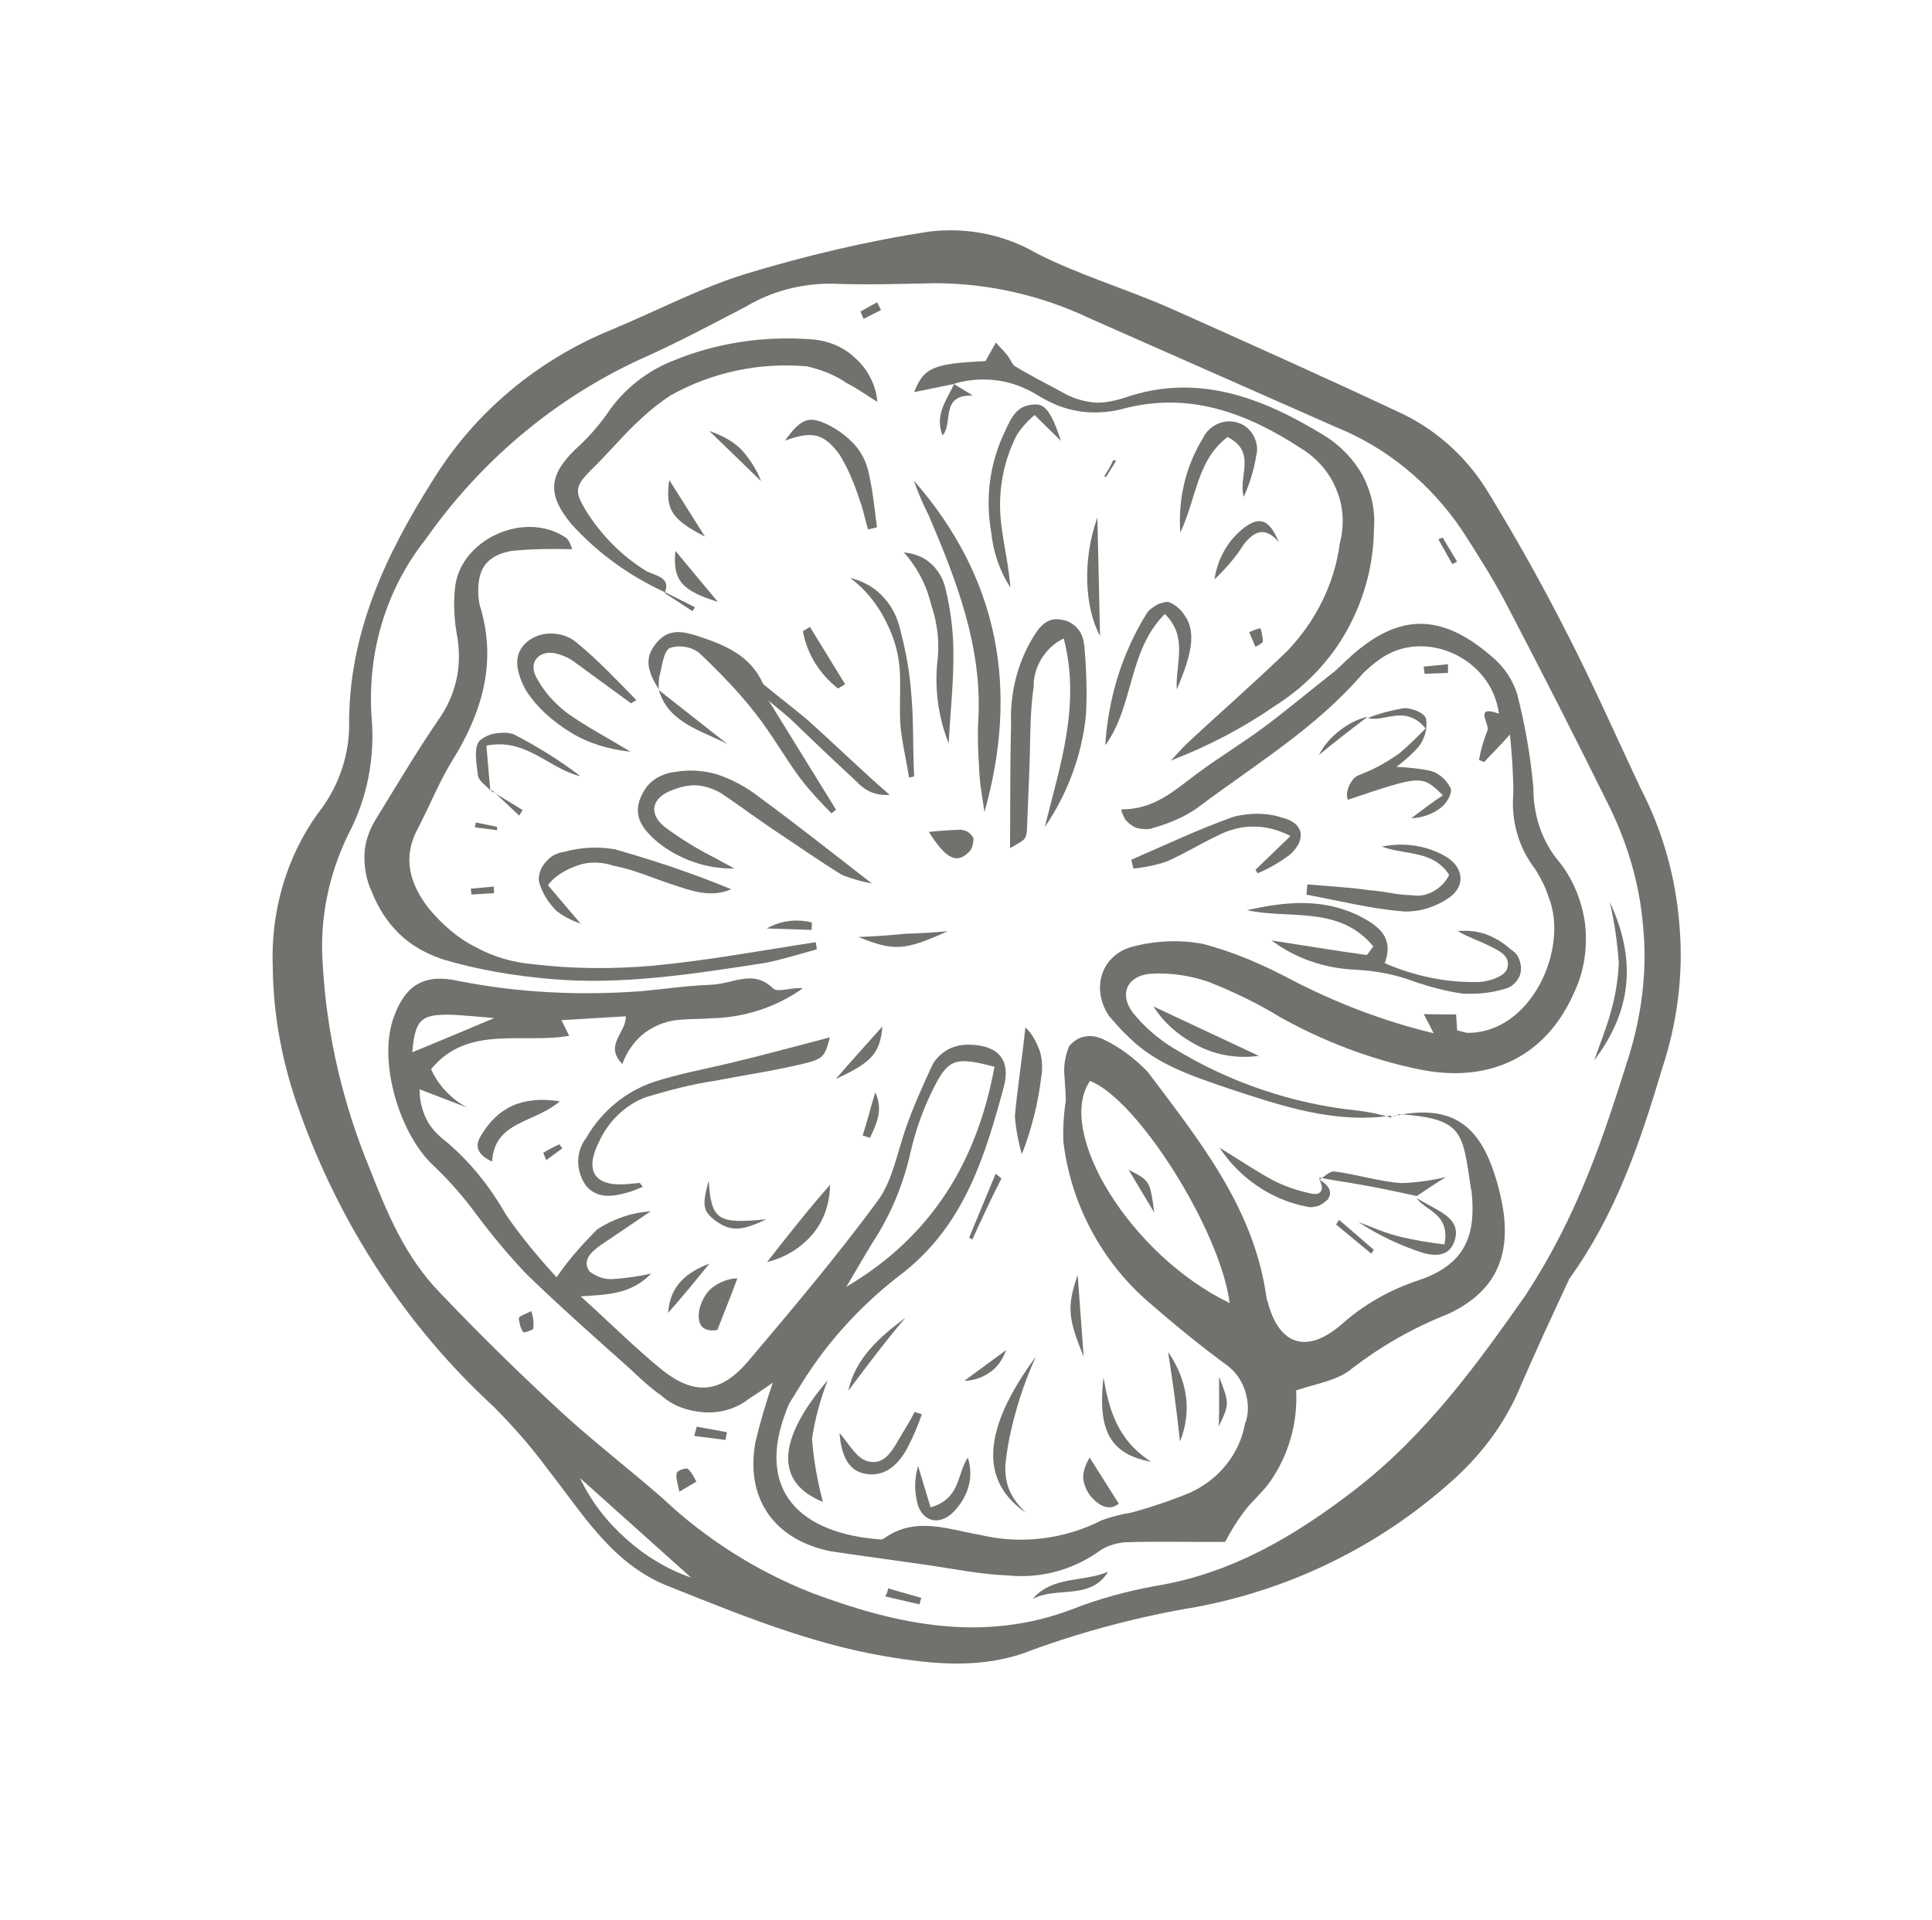 <?xml version="1.0" encoding="UTF-8"?> <svg xmlns="http://www.w3.org/2000/svg" width="164" height="163" viewBox="0 0 164 163" fill="none"><path d="M58.667 133.944L49.233 125.493C50.152 127.436 51.478 129.168 53.143 130.649C54.742 132.089 56.614 133.237 58.667 133.944ZM129.416 110.089C134.032 103.079 136.152 96.377 138.271 89.675C139.367 86.116 139.846 82.363 139.475 78.641C139.171 74.959 138.085 71.35 136.375 68.003C133.629 62.456 130.841 56.977 128.012 51.564C126.842 49.282 125.48 47.16 124.119 45.038C121.474 41.117 117.767 38.017 113.409 36.265C106.454 33.197 99.433 30.087 92.478 27.019C88.419 25.082 83.891 24.054 79.377 24.045C76.479 24.108 73.473 24.196 70.59 24.085C68.017 24.07 65.489 24.728 63.289 26.046C60.291 27.611 57.402 29.151 54.353 30.5C46.993 33.897 40.768 39.186 36.116 45.807C32.734 50.079 31.157 55.458 31.546 60.939C31.84 64.338 31.176 67.794 29.561 70.85C27.873 74.322 27.112 78.086 27.4 81.942C27.742 87.945 29.124 93.759 31.413 99.3C32.874 103.048 34.444 106.769 37.318 109.727C40.669 113.253 44.17 116.687 47.753 119.987C50.524 122.514 53.46 124.774 56.272 127.233C59.881 130.642 64.186 133.373 68.852 135.222C76.188 137.972 83.526 139.528 91.163 136.576C93.357 135.714 95.669 135.108 97.965 134.676C104.514 133.633 109.917 130.416 115.034 126.471C121.212 121.706 125.657 115.418 129.416 110.089ZM133.222 108.56C131.823 111.565 130.424 114.57 129.134 117.55C127.91 120.57 126.017 123.18 123.631 125.396C117.442 131.074 109.834 134.872 101.581 136.434C96.855 137.215 92.123 138.453 87.602 140.095C83.538 141.743 79.272 141.334 75.103 140.618C68.676 139.528 62.657 137.034 56.664 134.647C51.931 132.757 49.425 128.461 46.48 124.725C45.129 122.885 43.562 121.096 41.912 119.441C34.452 112.568 28.874 103.998 25.464 94.458C24.017 90.536 23.194 86.353 23.154 82.097C22.969 77.478 24.267 72.847 26.97 69.078C28.64 66.975 29.575 64.421 29.635 61.791C29.532 53.91 32.676 47.193 36.787 40.7C40.336 34.966 45.633 30.581 51.824 28.03C55.671 26.434 59.374 24.474 63.257 23.267C68.37 21.712 73.668 20.453 78.96 19.651C82.132 19.296 85.25 19.921 87.966 21.494C91.607 23.358 95.595 24.515 99.361 26.18C106.007 29.151 112.653 32.123 119.15 35.186C122.19 36.682 124.693 39.044 126.409 41.935C128.745 45.759 130.933 49.675 132.971 53.684C135.194 57.99 137.185 62.522 139.259 66.92C141.153 70.565 142.275 74.563 142.573 78.701C142.913 82.772 142.362 86.94 141.059 90.832C139.188 97.134 137.09 103.206 133.222 108.56Z" fill="#72716D"></path><path d="M34.994 89.341C37.338 88.387 39.466 87.483 41.959 86.436C40.559 86.314 39.508 86.222 38.35 86.156C35.709 86.1 35.245 86.552 34.994 89.341ZM84.415 90.573C81.245 89.733 80.529 89.846 79.326 92.236C78.428 93.985 77.772 95.791 77.316 97.719C76.715 100.478 75.63 103.125 74.078 105.484C73.294 106.751 72.576 108.059 71.833 109.26C79.098 104.975 82.952 98.599 84.415 90.573ZM104.378 110.631C103.619 104.555 96.617 93.363 92.526 91.775C89.561 96.119 95.992 106.594 104.378 110.631ZM118.15 94.79C122.65 93.778 125.182 95.054 126.654 99.084C127.136 100.391 127.443 101.683 127.642 103.001C128.157 107.088 126.639 109.837 122.884 111.582C119.958 112.732 117.243 114.287 114.78 116.181C113.595 117.202 111.772 117.464 110.026 118.049C110.166 120.803 109.39 123.547 107.812 125.799C107.085 126.825 106.214 127.487 105.528 128.446C104.966 129.205 104.429 130.072 104.001 130.913C101.494 130.94 98.503 130.854 95.496 130.942C94.606 131.04 93.807 131.286 93.086 131.856C90.87 133.349 88.233 134.032 85.541 133.762C83.292 133.67 81.073 133.23 78.88 132.898L72.261 131.967C71.669 131.88 71.078 131.793 70.486 131.706C65.74 130.729 63.264 127.278 64.119 122.468C64.518 120.78 65.025 119.067 65.599 117.395C64.769 117.991 64.171 118.36 63.532 118.796C62.471 119.617 61.132 119.992 59.798 119.911C58.465 119.829 57.163 119.399 56.15 118.502C55.188 117.82 54.309 117.005 53.497 116.231C50.525 113.581 47.486 110.89 44.663 108.148C43.214 106.615 41.779 104.908 40.52 103.216C39.421 101.714 38.239 100.345 36.907 99.069C33.935 96.419 32.033 90.102 33.428 86.357C34.42 83.562 36.089 82.654 38.925 83.288C44.02 84.297 49.22 84.541 54.441 84.154C56.397 83.974 58.328 83.686 60.31 83.613C62.292 83.541 63.926 82.243 65.643 83.939C66.07 84.293 67.208 83.795 68.15 83.913C65.852 85.539 63.092 86.422 60.301 86.459C59.519 86.531 58.711 86.496 57.928 86.568C56.795 86.609 55.739 86.974 54.76 87.662C53.889 88.323 53.203 89.283 52.826 90.339C51.243 88.725 53.169 87.698 53.12 86.288L47.657 86.618L48.315 87.941C44.37 88.65 39.687 86.975 36.593 90.782C37.209 92.171 38.34 93.325 39.652 94.037L35.629 92.49C35.591 93.295 35.796 94.156 36.151 94.925C36.505 95.695 37.116 96.346 37.744 96.822C39.878 98.591 41.589 100.744 42.961 103.148C44.271 105.055 45.705 106.763 47.247 108.444C48.263 106.951 49.439 105.648 50.681 104.386C52.067 103.488 53.597 102.954 55.229 102.851C53.802 103.816 52.374 104.78 50.947 105.745C50.267 106.248 49.355 106.976 50.043 107.95C50.671 108.427 51.355 108.663 52.138 108.591C53.203 108.508 54.311 108.359 55.284 108.128C53.536 109.908 51.595 109.914 49.289 110.064C51.834 112.36 53.937 114.477 56.271 116.368C59.007 118.506 61.18 118.274 63.465 115.627C67.254 111.144 71.044 106.66 74.541 101.905C75.789 100.186 76.183 97.76 76.938 95.647C77.553 93.909 78.302 92.252 79.092 90.529C79.355 89.954 79.819 89.503 80.417 89.133C80.973 88.831 81.622 88.676 82.255 88.697C84.721 88.737 85.811 89.957 85.216 92.26C83.632 98.096 81.915 103.85 76.782 107.97C73.34 110.551 70.334 113.768 68.064 117.435C67.693 118.035 67.321 118.636 66.991 119.169C64.048 126.011 67.327 129.953 74.178 130.658C74.461 130.648 74.837 130.786 75.028 130.627C77.707 128.683 80.563 129.881 83.239 130.327C86.692 131.156 90.405 130.672 93.512 129.081C94.351 128.768 95.216 128.563 96.04 128.424C97.704 127.972 99.449 127.387 101.062 126.719C102.241 126.155 103.262 125.401 104.097 124.349C104.891 123.364 105.459 122.148 105.677 120.902C106.039 120.02 105.983 119.066 105.712 118.164C105.44 117.261 104.911 116.477 104.15 115.918C101.866 114.242 99.665 112.433 97.505 110.557C93.479 107.077 90.886 102.175 90.265 96.919C90.225 95.791 90.293 94.637 90.47 93.457C90.466 92.719 90.395 91.939 90.349 91.268C90.278 90.488 90.424 89.657 90.744 88.842C91.1 88.416 91.589 88.072 92.089 88.011C92.629 87.882 93.18 88.036 93.689 88.256C95.109 88.943 96.364 89.896 97.428 91.008C101.776 96.801 106.381 102.477 107.473 109.953C107.524 110.168 107.508 110.343 107.601 110.491C108.538 114.193 110.9 114.998 113.843 112.479C115.724 110.78 117.991 109.503 120.427 108.696C124.609 107.305 125.277 104.587 124.916 101.146L124.865 100.931C124.13 96.156 124.307 94.977 118.732 94.595C118.5 94.82 118.258 94.764 118.15 94.79Z" fill="#72716D"></path><path d="M118.103 94.721C113.243 95.42 108.829 93.909 104.307 92.424C101.261 91.385 98.108 90.371 95.779 88.024C95.193 87.481 94.715 86.912 94.171 86.302C92.609 84.057 93.4 81.139 96.077 80.39C98.065 79.861 100.155 79.763 102.131 80.146C104.75 80.832 107.296 81.934 109.718 83.235C113.494 85.182 117.517 86.728 121.695 87.726C121.366 87.065 121.156 86.66 120.853 86.106L123.601 86.136L123.692 87.479C123.934 87.536 124.242 87.633 124.484 87.689C129.94 87.815 133.238 80.549 131.448 76.141C131.202 75.346 130.781 74.536 130.319 73.793C128.926 72.02 128.255 69.677 128.459 67.411C128.467 65.76 128.34 64.027 128.172 62.361C127.229 63.438 126.575 64.048 125.987 64.7L125.545 64.52C125.69 63.69 125.943 62.833 126.263 62.018C126.485 61.51 125.052 59.803 127.238 60.592C126.611 55.794 120.809 53.248 117.069 56.013C116.579 56.357 116.157 56.741 115.734 57.126C111.713 61.834 106.459 64.959 101.616 68.611C100.488 69.391 99.241 69.914 97.903 70.289C97.645 70.407 97.362 70.417 97.012 70.387C96.662 70.356 96.42 70.3 96.153 70.136C95.885 69.972 95.659 69.741 95.5 69.552C95.382 69.295 95.197 68.998 95.187 68.716C97.936 68.746 99.667 67.14 101.558 65.724C103.449 64.309 105.499 63.083 107.39 61.667C109.281 60.251 111.378 58.502 113.351 56.953C113.583 56.727 113.774 56.568 114.006 56.342C118.453 51.988 122.242 51.827 126.879 55.958C127.758 56.772 128.379 57.705 128.769 58.864C129.45 61.489 129.915 64.165 130.164 66.892C130.15 68.999 130.77 71.127 132.096 72.859C133.437 74.417 134.222 76.278 134.534 78.308C134.778 80.297 134.523 82.348 133.651 84.204C131.332 89.589 126.558 92.087 120.363 90.772C116.277 89.923 112.254 88.376 108.628 86.337C106.689 85.148 104.693 84.201 102.548 83.345C100.938 82.818 99.338 82.573 97.706 82.676C95.683 82.815 94.976 84.405 96.142 85.947C97.124 87.193 98.337 88.213 99.607 88.991C104.354 91.901 109.761 93.745 115.319 94.302C116.261 94.419 117.161 94.603 118.087 94.895L118.103 94.721Z" fill="#72716D"></path><path d="M69.337 80.6C67.89 81.001 66.402 81.468 64.929 81.761C58.921 82.676 52.871 83.658 46.746 83.122C43.596 82.846 40.504 82.33 37.55 81.439C36.181 80.968 34.937 80.296 33.898 79.292C32.86 78.287 32.12 77.098 31.571 75.749C31.099 74.724 30.91 73.689 30.937 72.602C30.964 71.514 31.341 70.458 31.919 69.525C33.652 66.724 35.36 63.816 37.227 61.098C37.954 60.072 38.44 58.99 38.724 57.785C39.009 56.58 39.011 55.385 38.837 54.175C38.571 52.816 38.48 51.473 38.606 50.078C38.915 45.853 44.473 43.282 48.001 45.629C48.335 45.834 48.463 46.372 48.581 46.629C46.857 46.583 45.091 46.605 43.418 46.774C41.23 47.18 40.487 48.38 40.608 50.57C40.643 50.959 40.679 51.349 40.822 51.713C42.165 56.399 40.872 60.574 38.396 64.574C37.282 66.374 36.46 68.446 35.48 70.328C34.128 72.81 34.774 75.046 36.418 77.158C37.533 78.485 38.839 79.654 40.393 80.422C41.905 81.257 43.557 81.718 45.306 81.871C48.657 82.27 51.972 82.279 55.277 82.006C59.973 81.573 64.565 80.71 69.251 79.995L69.337 80.6Z" fill="#72716D"></path><path d="M81.082 32.579L77.597 33.293C78.418 31.221 79.19 30.867 83.654 30.66L84.536 29.085C84.855 29.465 85.215 29.778 85.467 30.116C85.785 30.495 85.888 30.926 86.155 31.09C87.559 31.951 89.046 32.678 90.558 33.514C91.335 33.898 92.128 34.108 93.003 34.184C93.811 34.22 94.676 34.014 95.475 33.768C101.701 31.607 107.253 33.815 112.402 36.971C113.739 37.791 114.87 38.945 115.661 40.349C116.385 41.713 116.769 43.328 116.628 44.897C116.603 47.918 115.812 50.836 114.377 53.452C112.943 56.068 110.839 58.273 108.258 59.91C105.511 61.814 102.513 63.379 99.371 64.58C99.835 64.129 100.232 63.636 100.696 63.185C103.547 60.517 106.531 57.931 109.314 55.223C111.691 52.724 113.281 49.56 113.728 46.155C114.111 44.642 114.077 43.057 113.436 41.56C112.861 40.104 111.771 38.884 110.434 38.064C105.769 35.02 100.819 33.181 95.139 34.758C93.949 35.041 92.708 35.108 91.457 34.893C90.207 34.678 89.122 34.196 88.052 33.54C86.982 32.884 85.788 32.428 84.496 32.28C83.204 32.132 81.922 32.266 80.758 32.656L81.082 32.579Z" fill="#72716D"></path><path d="M56.447 50.286C53.433 48.898 50.749 46.977 48.503 44.497C46.499 42.073 46.506 40.422 48.825 38.165C49.861 37.237 50.763 36.227 51.532 35.134C52.877 33.109 54.892 31.493 57.193 30.605C60.783 29.127 64.751 28.526 68.642 28.796C70.083 28.852 71.518 29.364 72.556 30.368C73.636 31.306 74.36 32.669 74.476 34.12C73.54 33.546 72.779 32.988 71.936 32.563C70.908 31.84 69.714 31.384 68.505 31.103C64.481 30.751 60.455 31.593 56.927 33.569C55.84 34.282 54.887 35.077 53.959 35.979C52.609 37.267 51.46 38.677 50.11 39.964C48.826 41.292 48.754 41.708 49.704 43.302C50.998 45.383 52.74 47.186 54.879 48.498C55.656 48.882 56.948 49.03 56.447 50.286Z" fill="#72716D"></path><path d="M85.737 72.012C85.767 68.537 85.731 65.021 85.828 61.587C85.713 58.942 86.34 56.292 87.742 54.026C88.278 53.159 88.948 52.375 90.091 52.615C90.615 52.661 91.15 52.989 91.468 53.368C91.854 53.788 91.981 54.326 92.043 54.823C92.22 56.771 92.29 58.744 92.184 60.702C91.845 64.08 90.632 67.382 88.683 70.232C89.961 65.04 91.763 59.893 90.299 54.214C89.527 54.568 88.873 55.178 88.419 55.911C87.965 56.645 87.712 57.501 87.742 58.346C87.388 60.704 87.478 63.242 87.366 65.656C87.292 67.265 87.244 68.982 87.169 70.592C87.066 71.356 86.891 71.34 85.737 72.012Z" fill="#72716D"></path><path d="M77.566 40.796C84.859 49.13 86.478 58.583 83.571 68.941C83.372 67.623 83.132 66.372 83.108 65.07C83.017 63.727 82.968 62.317 83.052 60.989C83.358 54.831 81.178 49.264 78.849 43.789C78.31 42.723 77.904 41.739 77.566 40.796Z" fill="#72716D"></path><path d="M107.943 79.848C110.553 80.252 113.229 80.698 115.947 81.076C116.081 81.158 116.303 80.65 116.577 80.358C113.683 76.835 109.407 78.078 105.845 77.274C109.049 76.57 112.113 76.241 115.195 77.671C116.816 78.481 118.421 79.465 117.543 81.778C120.09 82.88 122.859 83.474 125.691 83.37C126.474 83.298 127.638 82.908 127.902 82.333C128.361 81.143 127.167 80.687 126.324 80.261C125.48 79.836 124.553 79.544 123.751 79.052C124.533 78.98 125.409 79.057 126.16 79.333C126.912 79.61 127.647 80.061 128.233 80.604C128.568 80.809 128.794 81.04 128.938 81.404C129.081 81.768 129.158 82.091 129.086 82.507C129.054 82.856 128.848 83.189 128.575 83.482C128.301 83.774 127.935 83.918 127.611 83.995C126.488 84.319 125.314 84.427 124.156 84.36C122.797 84.171 121.453 83.808 120.151 83.377C118.515 82.742 116.78 82.415 114.988 82.328C112.388 82.206 109.959 81.361 107.943 79.848Z" fill="#72716D"></path><path d="M62.336 73.742C60.004 73.784 57.642 72.979 55.8 71.482C54.72 70.544 53.79 69.513 54.281 67.974C54.519 67.292 54.89 66.692 55.421 66.281C55.952 65.87 56.683 65.583 57.358 65.537C58.507 65.321 59.732 65.428 60.833 65.735C62.135 66.165 63.381 66.837 64.435 67.668C67.547 69.944 70.577 72.353 74.008 75.009C73.174 74.866 72.314 74.615 71.496 74.297C69.49 73.067 67.566 71.703 65.6 70.406C64.17 69.437 62.714 68.361 61.284 67.392C60.682 67.023 59.931 66.746 59.231 66.685C58.531 66.624 57.773 66.803 57.042 67.091C55.362 67.717 54.995 69.056 56.41 70.2C57.798 71.235 59.27 72.137 60.891 72.947C61.359 73.234 61.868 73.454 62.336 73.742Z" fill="#72716D"></path><path d="M54.563 100.774C54.089 100.943 53.682 101.154 53.25 101.256C52.02 101.605 50.697 101.806 49.741 100.668C49.305 100.033 49.084 99.346 49.08 98.608C49.076 97.87 49.355 97.121 49.793 96.562C51.087 94.322 53.143 92.639 55.578 91.834C57.648 91.172 59.727 90.791 61.889 90.278C64.808 89.585 67.701 88.784 70.445 88.075C70.021 89.654 69.964 89.895 68.126 90.332C65.64 90.922 63.102 91.297 60.59 91.78C58.66 92.068 56.782 92.571 54.861 93.141C53.075 93.793 51.642 95.213 50.852 96.936C49.609 99.392 50.441 100.729 53.138 100.544C53.529 100.508 53.92 100.472 54.311 100.436L54.563 100.774Z" fill="#72716D"></path><path d="M55.993 58.64C54.816 56.814 54.735 55.752 55.762 54.541C56.788 53.33 57.998 53.612 59.233 54.002C61.529 54.765 63.675 55.62 64.763 58.036L65.204 59.411L70.964 68.739L70.582 69.057C69.677 68.134 68.839 67.252 68.017 66.196C66.598 64.314 65.478 62.247 64.019 60.432C62.625 58.658 61.041 57.042 59.416 55.494C59.056 55.181 58.614 55.002 58.197 54.93C57.78 54.859 57.321 54.854 56.847 55.023C56.291 55.326 56.207 56.655 55.953 57.511C55.922 57.86 55.891 58.209 55.926 58.599L55.993 58.64Z" fill="#72716D"></path><path d="M53.568 59.717C51.979 58.559 50.456 57.441 48.867 56.283C48.44 55.929 47.864 55.668 47.313 55.514C45.903 55.109 44.826 56.105 45.483 57.428C46.115 58.643 46.978 59.633 48.099 60.504C49.689 61.662 51.443 62.554 53.516 63.825C51.699 63.631 49.98 63.129 48.442 62.186C46.904 61.243 45.531 60.033 44.606 58.546C43.672 56.777 43.647 55.474 44.684 54.546C45.297 54.002 46.096 53.756 46.904 53.791C47.712 53.827 48.463 54.103 49.049 54.647C50.824 56.102 52.433 57.825 54.017 59.44L53.568 59.717Z" fill="#72716D"></path><path d="M46.513 75.157L49.288 78.423C48.604 78.187 47.894 77.844 47.266 77.367C46.521 76.634 45.966 75.742 45.736 74.773C45.716 74.209 45.913 73.593 46.376 73.142C46.773 72.65 47.289 72.413 47.896 72.326C49.343 71.925 50.759 71.874 52.185 72.104C55.556 73.067 58.844 74.163 62.075 75.5C60.314 76.26 58.677 75.624 57.066 75.097C55.456 74.569 53.794 73.826 52.059 73.499C51.066 73.166 49.975 73.141 49.027 73.479C48.08 73.818 47.116 74.331 46.513 75.157Z" fill="#72716D"></path><path d="M116.123 60.96C117.112 60.555 118.085 60.324 119.125 60.133C119.799 60.087 120.926 60.502 121.054 61.04C121.192 61.86 120.938 62.717 120.417 63.409C119.83 64.06 119.217 64.604 118.536 65.107C119.52 65.158 120.569 65.249 121.537 65.475C122.221 65.71 122.807 66.254 123.136 66.915C123.305 67.386 122.768 68.253 122.279 68.597C121.558 69.166 120.652 69.439 119.802 69.47C120.673 68.808 121.543 68.146 122.481 67.525C120.697 65.788 120.697 65.788 114.405 67.908C114.353 67.692 114.302 67.477 114.359 67.236C114.416 66.995 114.473 66.754 114.597 66.554C114.721 66.354 114.845 66.154 115.035 65.995C115.226 65.836 115.442 65.785 115.7 65.667C116.797 65.236 117.801 64.656 118.78 63.968C119.543 63.332 120.28 62.589 121.017 61.845C119.264 59.759 117.533 61.364 116.123 60.96Z" fill="#72716D"></path><path d="M93.822 63.278C94.074 59.296 95.227 55.497 97.331 52.099C97.537 51.765 97.835 51.581 98.134 51.396C98.433 51.211 98.865 51.109 99.148 51.098C99.523 51.236 99.791 51.4 100.084 51.672C100.376 51.943 100.561 52.241 100.746 52.538C101.47 53.901 101.138 55.628 99.889 58.54C99.769 56.351 100.888 54.096 98.879 52.129C95.742 55.261 96.275 59.91 93.822 63.278Z" fill="#72716D"></path><path d="M106.571 73.849C107.499 72.946 108.385 72.11 109.545 70.982C108.568 70.475 107.467 70.168 106.442 70.183C105.351 70.158 104.228 70.481 103.265 70.995C101.828 71.677 100.484 72.508 99.088 73.124C98.141 73.463 97.208 73.627 96.21 73.751L96.03 72.997C98.93 71.74 101.804 70.375 104.755 69.333C106.052 69.025 107.468 68.973 108.77 69.403C110.705 69.853 110.929 71.279 109.471 72.592C108.641 73.187 107.745 73.741 106.756 74.147L106.571 73.849Z" fill="#72716D"></path><path d="M110.98 75.089C112.73 75.242 114.521 75.328 116.297 75.589C117.455 75.655 118.623 76.004 119.823 76.003C120.481 76.131 121.13 75.977 121.686 75.674C122.243 75.371 122.748 74.853 123.011 74.279C121.65 72.156 119.246 72.614 117.301 71.881C119.098 71.511 120.981 71.746 122.627 72.664C124.207 73.54 124.483 75.181 123.014 76.212C121.886 76.992 120.613 77.408 119.239 77.393C116.506 77.189 113.712 76.487 110.902 75.96L110.98 75.089Z" fill="#72716D"></path><path d="M76.732 46.905C77.607 46.982 78.425 47.3 79.011 47.843C79.664 48.427 80.059 49.129 80.264 49.99C80.674 51.713 80.908 53.42 80.927 55.179C80.975 57.783 80.673 60.357 80.53 63.121C79.668 60.937 79.347 58.625 79.551 56.358C79.774 54.656 79.607 52.99 79.048 51.36C78.638 49.637 77.822 48.125 76.732 46.905Z" fill="#72716D"></path><path d="M90.061 37.437L87.825 35.239C87.253 35.716 86.707 36.3 86.295 36.967C85.051 39.423 84.626 42.196 85.049 44.938C85.258 46.537 85.642 48.151 85.768 49.884C84.87 48.505 84.311 46.876 84.143 45.21C83.627 42.319 84.002 39.331 85.302 36.634C85.828 35.486 86.313 34.404 87.728 34.352C88.727 34.229 89.256 35.013 90.061 37.437Z" fill="#72716D"></path><path d="M100.194 45.222C99.987 42.429 100.629 39.604 102.114 37.205C102.336 36.697 102.799 36.246 103.314 36.01C103.829 35.774 104.437 35.687 105.054 35.881C105.604 36.035 106.098 36.429 106.4 36.982C106.703 37.536 106.79 38.141 106.635 38.689C106.458 39.868 106.066 41.099 105.581 42.18C105.063 40.484 106.733 38.382 104.203 37.106C101.592 39.091 101.593 42.218 100.194 45.222Z" fill="#72716D"></path><path d="M77.167 66.021C76.942 64.596 76.609 63.196 76.452 61.812C76.335 60.361 76.429 59.315 76.405 58.013C76.454 56.295 76.111 54.613 75.336 53.034C74.628 51.496 73.554 50.102 72.165 49.067C73.133 49.292 74.11 49.8 74.789 50.492C75.534 51.224 76.022 52.075 76.319 53.085C76.796 54.849 77.164 56.638 77.316 58.479C77.58 61.032 77.469 63.447 77.599 65.919L77.167 66.021Z" fill="#72716D"></path><path d="M69.856 127.521C65.875 125.908 65.839 122.391 70.256 117.192C69.657 118.755 69.191 120.401 68.927 122.17C69.078 124.01 69.38 125.758 69.856 127.521Z" fill="#72716D"></path><path d="M66.636 37.411C68.008 35.492 68.698 35.272 70.319 36.081C71.096 36.466 71.857 37.024 72.469 37.675C73.081 38.326 73.502 39.136 73.707 39.998C74.091 41.613 74.233 43.172 74.442 44.772L73.684 44.952C73.438 44.157 73.275 43.229 72.987 42.501C72.547 41.127 71.998 39.778 71.258 38.589C69.906 36.748 68.897 36.59 66.636 37.411Z" fill="#72716D"></path><path d="M87.039 87.232C87.625 87.775 87.953 88.437 88.24 89.165C88.461 89.851 88.531 90.63 88.386 91.461C88.116 93.685 87.562 95.921 86.741 97.992C86.444 96.982 86.23 95.839 86.149 94.778C86.368 92.338 86.762 89.913 87.039 87.232Z" fill="#72716D"></path><path d="M87.098 128.446C83.145 125.747 83.362 121.374 87.939 115.17C87.413 116.318 86.953 117.508 86.561 118.738C86.013 120.517 85.573 122.27 85.375 124.08C85.271 124.844 85.368 125.73 85.655 126.458C85.942 127.186 86.512 127.903 87.098 128.446Z" fill="#72716D"></path><path d="M65.07 59.333L64.629 57.958C65.91 59.02 67.165 59.973 68.446 61.035C70.766 63.102 73.004 65.302 75.524 67.491C74.957 67.512 74.432 67.466 73.923 67.246C73.413 67.025 72.986 66.672 72.6 66.251C70.775 64.579 68.923 62.8 67.071 61.02C66.418 60.435 65.724 59.917 65.07 59.333Z" fill="#72716D"></path><path d="M111.993 100.148C112.729 100.599 113.207 101.169 112.686 101.861C112.454 102.087 112.155 102.272 111.898 102.39C111.573 102.467 111.249 102.544 110.94 102.447C109.447 102.176 107.985 101.555 106.688 100.668C105.392 99.781 104.328 98.669 103.521 97.438C104.992 98.34 106.423 99.309 107.935 100.145C108.98 100.693 110.04 101.067 111.183 101.308C112.043 101.559 112.507 101.107 111.993 100.148Z" fill="#72716D"></path><path d="M136.643 76.578C139.07 81.743 138.328 86.07 135.328 90.023C135.804 88.659 136.346 87.337 136.713 85.999C137.121 84.594 137.355 83.174 137.413 81.739C137.287 80.006 137.053 78.3 136.643 76.578Z" fill="#72716D"></path><path d="M82.159 123.756C82.405 124.551 82.435 125.397 82.223 126.186C82.011 126.976 81.557 127.709 81.011 128.294C79.918 129.463 78.518 129.341 77.944 127.885C77.621 126.768 77.582 125.64 77.933 124.476L78.994 127.977C81.563 127.253 81.226 125.115 82.159 123.756Z" fill="#72716D"></path><path d="M41.618 67.099C41.232 66.679 40.63 66.31 40.569 65.812C40.447 64.817 40.181 63.459 40.728 62.874C41.109 62.556 41.624 62.319 42.124 62.258C42.623 62.196 43.19 62.175 43.632 62.354C45.587 63.369 47.526 64.558 49.275 65.906C46.614 65.287 44.666 62.621 41.288 63.309L41.618 67.099Z" fill="#72716D"></path><path d="M97.919 85.454L106.858 89.647C105.143 89.884 103.367 89.623 101.813 88.854C100.258 88.085 98.844 86.942 97.919 85.454Z" fill="#72716D"></path><path d="M47.523 93.505C45.343 95.387 41.978 95.163 41.773 98.623C40.554 98.06 40.267 97.332 40.803 96.466C42.222 94.025 44.322 93.014 47.523 93.505Z" fill="#72716D"></path><path d="M78.25 120.074C77.914 121.063 77.512 122.012 77.001 122.986C76.243 124.36 75.124 125.422 73.457 125.136C71.79 124.849 71.381 123.127 71.264 121.676C72.035 122.517 72.692 123.839 73.659 124.064C75.244 124.484 75.884 122.853 76.627 121.653C76.957 121.12 77.328 120.52 77.633 119.879L78.25 120.074Z" fill="#72716D"></path><path d="M111.991 100.156C112.398 99.946 112.796 99.453 113.254 99.458C115.138 99.693 117.057 100.318 118.916 100.446C120.223 100.419 121.546 100.219 122.736 99.936C121.839 100.491 121.051 101.019 120.263 101.548C118.637 101.195 117.01 100.841 115.343 100.555C114.267 100.355 113.15 100.222 112.007 99.982L111.991 100.156Z" fill="#72716D"></path><path d="M70.463 100.593C70.43 102.135 69.981 103.606 68.956 104.816C67.972 105.959 66.628 106.79 65.115 107.149C66.867 104.914 68.619 102.679 70.463 100.593Z" fill="#72716D"></path><path d="M93.154 43.93L93.377 53.997C92.048 51.527 91.883 47.472 93.154 43.93Z" fill="#72716D"></path><path d="M120.252 101.722C120.92 102.132 121.63 102.476 122.299 102.886C123.168 103.419 123.847 104.111 123.496 105.275C123.087 106.681 121.887 106.681 120.786 106.374C118.867 105.749 117.004 104.883 115.306 103.75C116.5 104.206 117.586 104.688 118.862 105.01C120.072 105.292 121.323 105.507 122.615 105.655C123.133 103.029 120.966 102.804 120.252 101.722Z" fill="#72716D"></path><path d="M62.592 108.539C62.076 109.97 61.492 111.359 60.894 112.922C59.571 113.123 59.176 112.421 59.352 111.242C59.523 110.519 59.869 109.812 60.441 109.335C61.12 108.832 61.851 108.545 62.592 108.539Z" fill="#72716D"></path><path d="M108.557 46.027C107.375 44.658 106.454 45.105 105.578 46.223C104.876 47.356 104.016 48.299 103.088 49.202C103.353 47.433 104.235 45.859 105.636 44.787C106.996 43.782 107.772 44.166 108.557 46.027Z" fill="#72716D"></path><path d="M93.669 116.94C94.133 119.617 94.814 122.243 97.716 124.113C94.247 123.458 93.153 121.5 93.669 116.94Z" fill="#72716D"></path><path d="M80.458 79.06C76.744 80.738 75.895 80.769 72.864 79.555C74.563 79.493 75.737 79.385 76.911 79.277C78.043 79.235 79.176 79.194 80.458 79.06Z" fill="#72716D"></path><path d="M78.847 70.632C79.738 70.534 80.696 70.477 81.545 70.446C81.72 70.462 81.962 70.518 82.163 70.641C82.364 70.764 82.456 70.913 82.615 71.102C82.666 71.318 82.609 71.559 82.552 71.8C82.496 72.041 82.372 72.241 82.181 72.4C81.253 73.303 80.327 73.011 78.847 70.632Z" fill="#72716D"></path><path d="M92.497 123.758L94.968 127.664C94.205 128.3 93.361 127.875 92.75 127.224C92.297 126.763 92.035 126.143 91.949 125.537C91.929 124.973 92.125 124.358 92.497 123.758Z" fill="#72716D"></path><path d="M72.008 118.085C72.609 115.328 74.638 113.539 76.867 111.872C75.172 113.866 73.611 115.942 72.008 118.085Z" fill="#72716D"></path><path d="M94.066 133.448C92.539 135.915 89.725 134.649 87.65 135.768C89.346 133.773 91.939 134.351 94.066 133.448Z" fill="#72716D"></path><path d="M99.156 114.791C99.937 115.913 100.46 117.153 100.659 118.471C100.858 119.788 100.666 121.142 100.165 122.398C99.9 119.845 99.579 117.533 99.156 114.791Z" fill="#72716D"></path><path d="M60.157 100.246C60.384 103.606 60.919 103.934 65.049 103.522C62.947 104.533 61.989 104.59 60.667 103.595C59.68 102.806 59.577 102.375 60.157 100.246Z" fill="#72716D"></path><path d="M70.945 91.609C72.243 90.107 73.69 88.513 74.906 87.144C74.703 89.409 74.033 90.194 70.945 91.609Z" fill="#72716D"></path><path d="M91.48 108.246L91.986 115.177C90.626 111.861 90.571 110.907 91.48 108.246Z" fill="#72716D"></path><path d="M60.233 107.276C59.084 108.686 57.935 110.096 56.719 111.465C56.856 109.158 58.298 108.02 60.233 107.276Z" fill="#72716D"></path><path d="M56.813 40.756L59.839 45.555C57.04 44.115 56.444 43.29 56.813 40.756Z" fill="#72716D"></path><path d="M60.933 51.098C57.912 50.165 57.074 49.283 57.335 46.775L60.933 51.098Z" fill="#72716D"></path><path d="M68.753 53.227L71.738 58.093C71.547 58.252 71.331 58.303 71.14 58.462C69.592 57.237 68.508 55.56 68.156 53.596L68.753 53.227Z" fill="#72716D"></path><path d="M55.928 58.594L61.762 63.184C59.539 62.005 56.769 61.411 55.928 58.594Z" fill="#72716D"></path><path d="M85.01 100.05C84.154 101.731 83.324 103.52 82.534 105.242L82.267 105.078C83.031 103.249 83.754 101.486 84.517 99.656L85.01 100.05Z" fill="#72716D"></path><path d="M64.599 40.847L60.218 36.596C61.211 36.929 62.189 37.436 62.934 38.17C63.639 38.97 64.261 39.903 64.599 40.847Z" fill="#72716D"></path><path d="M80.901 32.555L82.571 33.58C79.757 33.509 80.953 35.897 80.01 36.974C79.292 35.154 80.425 33.919 81.05 32.463L80.901 32.555Z" fill="#72716D"></path><path d="M73.231 96.412C73.624 95.181 73.909 93.977 74.301 92.747C75.009 94.284 74.375 95.458 73.849 96.606L73.231 96.412Z" fill="#72716D"></path><path d="M116.093 60.849C114.692 61.921 113.291 62.993 111.957 64.106C112.385 63.265 112.973 62.614 113.694 62.044C114.415 61.475 115.228 61.055 116.093 60.849Z" fill="#72716D"></path><path d="M81.857 117.234L85.405 114.629C85.126 115.378 84.714 116.044 84.075 116.48C83.395 116.982 82.597 117.229 81.857 117.234Z" fill="#72716D"></path><path d="M68.895 78.953C67.629 78.912 66.362 78.872 65.096 78.831C66.25 78.159 67.64 77.999 68.916 78.322L68.895 78.953Z" fill="#72716D"></path><path d="M57.66 126.653C57.548 125.941 57.337 125.536 57.451 125.054C57.467 124.879 58.198 124.592 58.399 124.715C58.692 124.987 58.902 125.391 59.112 125.796L57.66 126.653Z" fill="#72716D"></path><path d="M113.664 103.565L116.611 106.109L116.405 106.442L113.416 103.966L113.664 103.565Z" fill="#72716D"></path><path d="M103.455 121.108C103.514 119.672 103.474 118.545 103.481 116.894C104.368 119.185 104.369 119.185 103.455 121.108Z" fill="#72716D"></path><path d="M45.092 111.315C45.261 111.787 45.322 112.284 45.275 112.807C45.193 112.94 44.502 113.161 44.436 113.12C44.184 112.782 44.082 112.351 44.046 111.962C43.995 111.746 44.535 111.618 45.092 111.315Z" fill="#72716D"></path><path d="M59.143 121.13L61.711 121.601L61.582 122.257L58.931 121.92L59.143 121.13Z" fill="#72716D"></path><path d="M122.458 45.64L123.686 47.681L123.279 47.891L122.092 45.784L122.458 45.64Z" fill="#72716D"></path><path d="M122.916 57.133L120.934 57.206L120.847 56.6L122.911 56.394L122.916 57.133Z" fill="#72716D"></path><path d="M75.383 134.859L78.203 135.668L78.048 136.217L75.145 135.541C75.31 135.274 75.367 135.033 75.383 134.859Z" fill="#72716D"></path><path d="M94.742 39.119L93.876 40.518L93.743 40.436C94.031 39.969 94.32 39.503 94.5 39.062L94.742 39.119Z" fill="#72716D"></path><path d="M73.044 26.452L74.455 25.662L74.784 26.323L73.305 27.072L73.044 26.452Z" fill="#72716D"></path><path d="M106.99 53.337C107.134 53.701 107.17 54.09 107.205 54.48C107.123 54.613 106.824 54.798 106.566 54.916L106.043 53.675C106.301 53.557 106.558 53.439 106.99 53.337Z" fill="#72716D"></path><path d="M41.621 67.097L44.364 68.779C44.282 68.912 44.158 69.112 44.075 69.246L41.797 67.112L41.621 67.097Z" fill="#72716D"></path><path d="M42.2 70.484L40.316 70.249L40.388 69.834L42.19 70.202L42.2 70.484Z" fill="#72716D"></path><path d="M56.456 50.28L58.988 51.556L58.781 51.89L56.415 50.346L56.456 50.28Z" fill="#72716D"></path><path d="M46.112 97.881C46.56 97.604 46.967 97.393 47.482 97.157L47.733 97.496L46.373 98.501L46.112 97.881Z" fill="#72716D"></path><path d="M41.937 75.836L40.022 75.95L39.961 75.452L41.917 75.272L41.937 75.836Z" fill="#72716D"></path><path d="M97.98 102.954L95.802 99.319C97.623 100.252 97.623 100.252 97.98 102.954Z" fill="#72716D"></path></svg> 